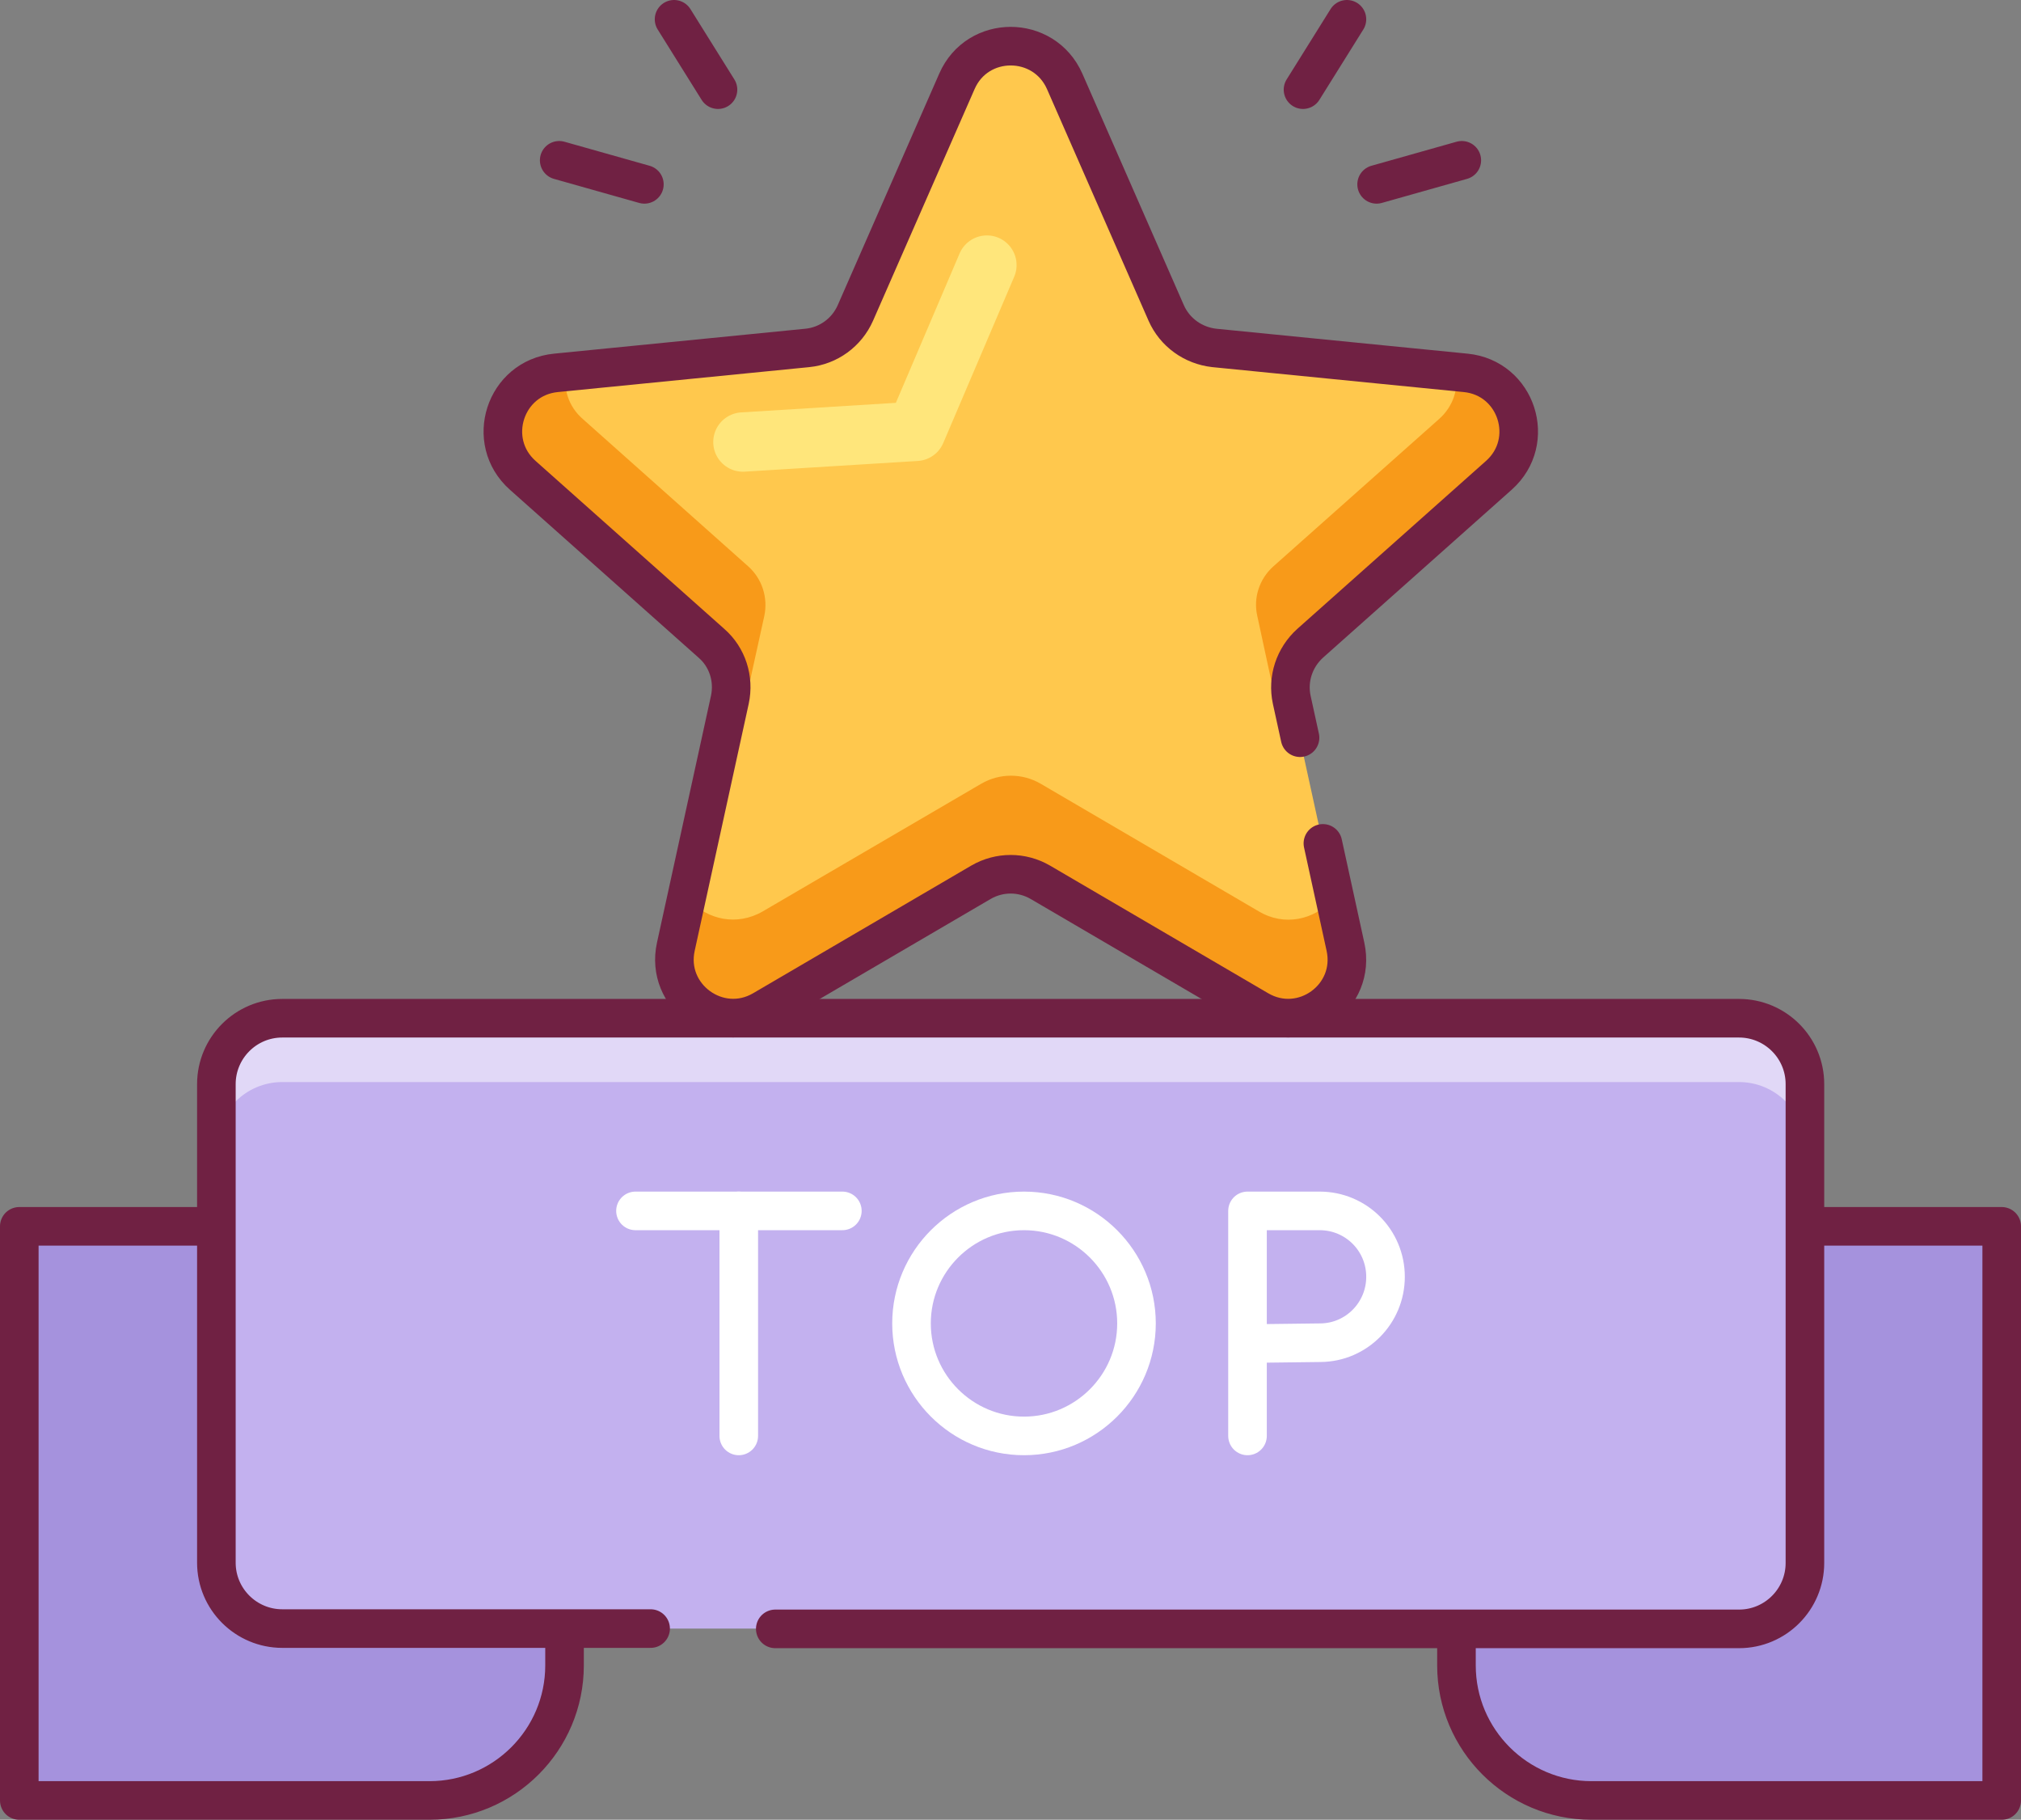 <?xml version="1.0" encoding="utf-8"?>
<!-- Generator: Adobe Illustrator 26.2.1, SVG Export Plug-In . SVG Version: 6.00 Build 0)  -->
<svg version="1.1" id="Слой_1" xmlns="http://www.w3.org/2000/svg" xmlns:xlink="http://www.w3.org/1999/xlink" x="0px" y="0px"
	 viewBox="0 0 680.9 613" style="enable-background:new 0 0 680.9 613;" xml:space="preserve">
<rect x="0" y="0" width="680.9" height="613" fill="#808080" stroke="none"/>
<style type="text/css">
	.st0{fill:#A592DD;}
	.st1{fill:none;stroke:#702143;stroke-width:13;stroke-linecap:round;stroke-linejoin:round;stroke-miterlimit:10;}
	.st2{fill:#C3B1EF;}
	.st3{fill:#E1D8F7;}
	.st4{fill:#FFC84D;}
	.st5{fill:#F89A19;}
	.st6{fill:none;stroke:#FFFFFF;stroke-width:13;stroke-linecap:round;stroke-linejoin:round;stroke-miterlimit:10;}
	.st7{fill:none;stroke:#FFE67B;stroke-width:20;stroke-linecap:round;stroke-linejoin:round;stroke-miterlimit:10;}
</style>
<g>
	<g>
		<g>
			<g>
				<path class="st0" d="M674.4,606.5H536.2c-25.1,0-45.5-20.4-45.5-45.5V413.1h183.7V606.5z"/>
				<path class="st0" d="M6.5,606.5h138.2c25.1,0,45.5-20.4,45.5-45.5V413.1H6.5V606.5z"/>
			</g>
			<g>
				<path class="st1" d="M674.4,606.5H536.2c-25.1,0-45.5-20.4-45.5-45.5V413.1h183.7V606.5z"/>
				<path class="st1" d="M6.5,606.5h138.2c25.1,0,45.5-20.4,45.5-45.5V413.1H6.5V606.5z"/>
			</g>
			<path class="st2" d="M585.8,548.6H95.1c-12.2,0-22.2-9.9-22.2-22.2V365.2c0-12.2,9.9-22.2,22.2-22.2h490.8
				c12.2,0,22.2,9.9,22.2,22.2v161.3C608,538.7,598.1,548.6,585.8,548.6z"/>
			<path class="st3" d="M585.8,343H95.1c-12.2,0-22.2,9.9-22.2,22.2v21.5c0-12.2,9.9-22.2,22.2-22.2h490.8
				c12.2,0,22.2,9.9,22.2,22.2v-21.5C608,352.9,598.1,343,585.8,343z"/>
			<path class="st1" d="M219.2,548.6H95.1c-12.2,0-22.2-9.9-22.2-22.2V365.2c0-12.2,9.9-22.2,22.2-22.2h490.8
				c12.2,0,22.2,9.9,22.2,22.2v161.3c0,12.2-9.9,22.2-22.2,22.2H261.2"/>
		</g>
		<path class="st4" d="M358.6,27.5l34.2,78c2.9,6.6,9.1,11,16.2,11.8l84.7,8.4c17.2,1.7,24.1,23,11.2,34.5l-63.6,56.6
			c-5.3,4.8-7.7,12-6.2,19l18.2,83.2c3.7,16.9-14.4,30-29.3,21.3l-73.5-43c-6.2-3.6-13.8-3.6-20,0l-73.5,43
			c-14.9,8.7-33-4.5-29.3-21.3l18.2-83.2c1.5-7-0.8-14.3-6.2-19l-63.6-56.6c-12.9-11.5-6-32.8,11.2-34.5l84.7-8.4
			c7.1-0.7,13.3-5.2,16.2-11.8l34.2-78C329.2,11.7,351.7,11.7,358.6,27.5z"/>
		<g>
			<path class="st5" d="M428.5,230.2h6.2c0.4-5.1,2.7-9.9,6.6-13.4l63.6-56.6c12.9-11.5,6-32.8-11.2-34.5l-3.2-0.3
				c0.9,5.5-0.8,11.4-5.6,15.7L429,190.8c-4.7,4.2-6.8,10.6-5.4,16.7L428.5,230.2z"/>
			<path class="st5" d="M176.1,160.2l63.6,56.6c3.9,3.5,6.2,8.3,6.6,13.4h6.2l5-22.7c1.3-6.1-0.7-12.5-5.4-16.7l-55.8-49.7
				c-4.9-4.3-6.5-10.2-5.6-15.7l-3.2,0.3C170.1,127.4,163.2,148.7,176.1,160.2z"/>
		</g>
		<g>
			<path class="st5" d="M257,340.3l73.5-43c6.2-3.6,13.8-3.6,20,0l73.5,43c12.5,7.3,27.4-0.9,29.6-13.7c-0.1-0.4-0.1-0.8-0.2-1.2
				l-4.8-22c-5.9,6.3-15.8,8.8-24.5,3.6l-73.5-43c-6.2-3.6-13.8-3.6-20,0L257,307c-8.8,5.1-18.6,2.7-24.5-3.6l-4.8,22
				c-0.1,0.4-0.1,0.8-0.2,1.2C229.6,339.4,244.4,347.6,257,340.3z"/>
		</g>
		<path class="st1" d="M445.7,284.1l7.6,34.8c3.7,16.9-14.4,30-29.3,21.3l-73.5-43c-6.2-3.6-13.8-3.6-20,0l-73.5,43
			c-14.9,8.7-33-4.5-29.3-21.3l18.2-83.2c1.5-7-0.8-14.3-6.2-19l-63.6-56.6c-12.9-11.5-6-32.8,11.2-34.5l84.7-8.4
			c7.1-0.7,13.3-5.2,16.2-11.8l34.2-78c6.9-15.8,29.3-15.8,36.3,0l34.2,78c2.9,6.6,9.1,11,16.2,11.8l84.7,8.4
			c17.2,1.7,24.1,23,11.2,34.5l-63.6,56.6c-5.3,4.8-7.7,12-6.2,19l2.8,12.8"/>
	</g>
	<g>
		<path class="st6" d="M420.3,483.7v-75.8h24.3c12.3,0,22.2,9.9,22.2,22.2v0c0,12.2-9.8,22.1-21.9,22.2l-24.6,0.3"/>
		<path class="st6" d="M307.1,445.8L307.1,445.8c0,20.9,17,37.9,37.9,37.9h0c20.9,0,37.9-17,37.9-37.9v0c0-20.9-17-37.9-37.9-37.9h0
			C324.1,407.9,307.1,424.9,307.1,445.8z"/>
		<g>
			<line class="st6" x1="248.9" y1="407.9" x2="248.9" y2="483.7"/>
			<line class="st6" x1="283.8" y1="407.9" x2="214.1" y2="407.9"/>
		</g>
	</g>
	<polyline class="st7" points="332.5,89.3 308.6,145.3 250.3,148.9 	"/>
	<g>
		<g>
			<g>
				<line class="st1" x1="439" y1="30.2" x2="453.8" y2="6.5"/>
			</g>
			<line class="st1" x1="463.8" y1="62.1" x2="492.5" y2="54"/>
		</g>
		<g>
			<g>
				<line class="st1" x1="241.9" y1="30.2" x2="227.1" y2="6.5"/>
			</g>
			<line class="st1" x1="217.1" y1="62.1" x2="188.4" y2="54"/>
		</g>
	</g>
</g>
</svg>
